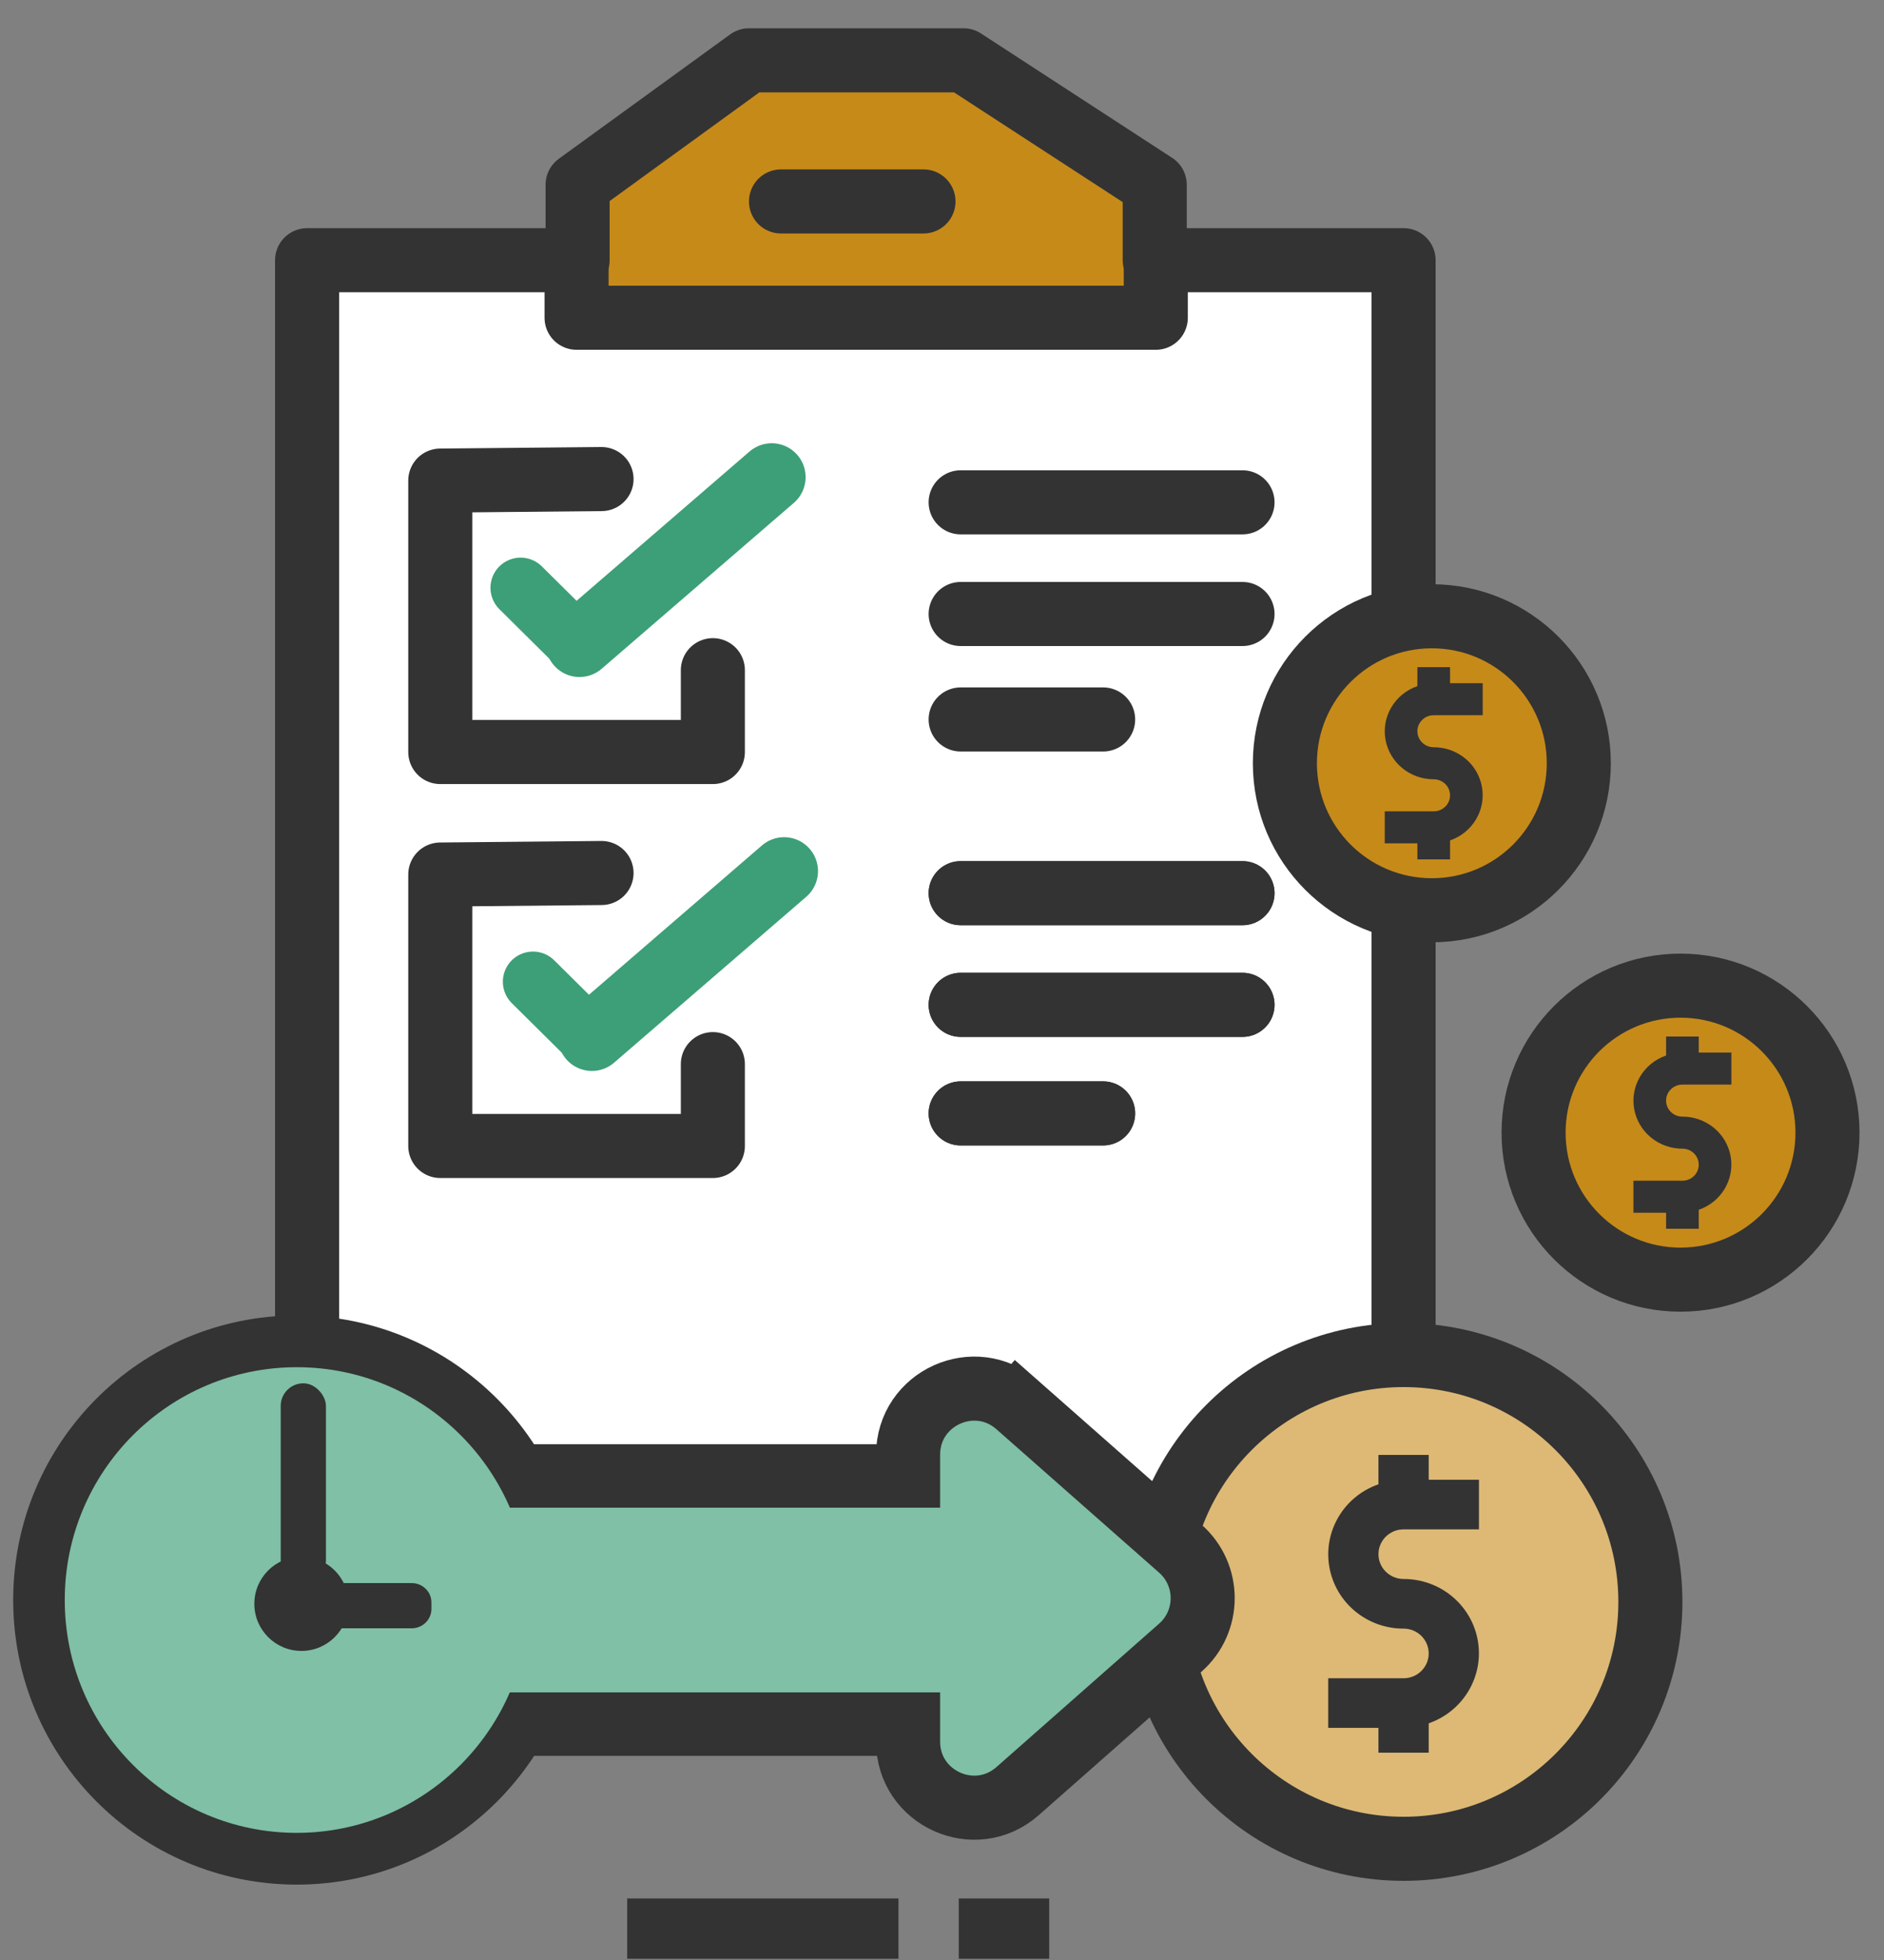 <svg width="500" height="520" viewBox="0 0 500 520" fill="none" xmlns="http://www.w3.org/2000/svg">
<rect x="0" y="0" width="500" height="520" fill="#808080" stroke="none"/>
<rect x="85.609" y="84.306" width="282.78" height="354.695" rx="11" fill="white"/>
<path d="M138.167 155.943L153.798 171.431" stroke="#3C9F78" stroke-width="16" stroke-linecap="round"/>
<path d="M204.806 126.597L153.799 170.615" stroke="#3C9F78" stroke-width="18" stroke-linecap="round"/>
<path d="M254.949 133.271C316.211 133.271 329.754 133.271 329.754 133.271" stroke="#333333" stroke-width="17" stroke-linecap="round"/>
<path d="M254.949 162.898C316.211 162.898 329.754 162.898 329.754 162.898" stroke="#333333" stroke-width="17" stroke-linecap="round"/>
<path d="M254.949 190.878C285.917 190.878 292.763 190.878 292.763 190.878" stroke="#333333" stroke-width="17" stroke-linecap="round"/>
<path d="M254.949 236.964C316.211 236.964 329.754 236.964 329.754 236.964" stroke="#333333" stroke-width="17" stroke-linecap="round"/>
<path d="M254.949 266.591C316.211 266.591 329.754 266.591 329.754 266.591" stroke="#333333" stroke-width="17" stroke-linecap="round"/>
<path d="M254.949 295.394C285.917 295.394 292.763 295.394 292.763 295.394" stroke="#333333" stroke-width="17" stroke-linecap="round"/>
<path d="M254.949 236.964C316.211 236.964 329.754 236.964 329.754 236.964" stroke="#333333" stroke-width="17" stroke-linecap="round"/>
<path d="M254.949 266.591C316.211 266.591 329.754 266.591 329.754 266.591" stroke="#333333" stroke-width="17" stroke-linecap="round"/>
<path d="M254.949 295.394C285.917 295.394 292.763 295.394 292.763 295.394" stroke="#333333" stroke-width="17" stroke-linecap="round"/>
<path d="M159.644 127.099L116.848 127.504V199.519H189.187V177.805" stroke="#333333" stroke-width="17" stroke-linecap="round" stroke-linejoin="round"/>
<path d="M141.454 260.458L157.085 275.946" stroke="#3C9F78" stroke-width="16" stroke-linecap="round"/>
<path d="M208.093 231.112L157.086 275.131" stroke="#3C9F78" stroke-width="18" stroke-linecap="round"/>
<path d="M159.644 231.615L116.848 232.02V304.035H189.187V282.32" stroke="#333333" stroke-width="17" stroke-linecap="round" stroke-linejoin="round"/>
<rect x="88.076" y="74.43" width="68.229" height="20.574" fill="white"/>
<rect x="300.16" y="73.607" width="68.229" height="20.574" fill="white"/>
<path fill-rule="evenodd" clip-rule="evenodd" d="M157.853 85.128H306.738V51.655L255.885 18.368L201.214 16.823L153.018 55.263L157.853 85.128Z" fill="#C68A19"/>
<path d="M207.271 53.445C238.239 53.445 245.085 53.445 245.085 53.445" stroke="#333333" stroke-width="17" stroke-linecap="round"/>
<path fill-rule="evenodd" clip-rule="evenodd" d="M81.5 69.037V439H372.5V69.037H306.455V49.008L255.706 16L198.777 16L153.295 49.008V69.037H81.5Z" stroke="#333333" stroke-width="17" stroke-linecap="round" stroke-linejoin="round"/>
<path d="M153.018 69.492V84.305H306.738V69.492" stroke="#333333" stroke-width="17" stroke-linecap="round" stroke-linejoin="round"/>
<circle cx="372.5" cy="425" r="65.5" fill="#DDB975" stroke="#333333" stroke-width="17"/>
<path d="M379.167 386H365.833V393.795C356.656 396.987 351.149 406.249 352.797 415.718C354.446 425.187 362.77 432.102 372.5 432.083C376.182 432.083 379.167 435.031 379.167 438.667C379.167 442.303 376.182 445.25 372.5 445.25H352.5V458.417H365.833V465H379.167V457.205C388.344 454.013 393.851 444.751 392.203 435.282C390.554 425.813 382.23 418.898 372.5 418.917C368.818 418.917 365.833 415.969 365.833 412.333C365.833 408.697 368.818 405.75 372.5 405.75H392.5V392.583H379.167V386Z" fill="#333333"/>
<circle cx="446" cy="300.5" r="39" fill="#C68A19" stroke="#333333" stroke-width="17"/>
<path d="M450.833 275H442.167V280.032C436.202 282.093 432.622 288.072 433.693 294.185C434.765 300.298 440.176 304.762 446.5 304.75C448.893 304.75 450.833 306.653 450.833 309C450.833 311.347 448.893 313.25 446.5 313.25H433.5V321.75H442.167V326H450.833V320.968C456.798 318.907 460.378 312.928 459.307 306.815C458.235 300.702 452.824 296.238 446.5 296.25C444.107 296.25 442.167 294.347 442.167 292C442.167 289.653 444.107 287.75 446.5 287.75H459.5V279.25H450.833V275Z" fill="#333333"/>
<circle cx="380" cy="202.5" r="39" fill="#C68A19" stroke="#333333" stroke-width="17"/>
<path d="M384.833 177H376.167V182.032C370.202 184.093 366.622 190.072 367.693 196.185C368.765 202.298 374.176 206.762 380.5 206.75C382.893 206.75 384.833 208.653 384.833 211C384.833 213.347 382.893 215.25 380.5 215.25H367.5V223.75H376.167V228H384.833V222.968C390.798 220.907 394.378 214.928 393.307 208.815C392.235 202.702 386.824 198.238 380.5 198.25C378.107 198.25 376.167 196.347 376.167 194C376.167 191.653 378.107 189.75 380.5 189.75H393.5V181.25H384.833V177Z" fill="#333333"/>
<rect x="138.961" y="391.659" width="142.04" height="65.683" fill="#7FC0A6" stroke="#333333" stroke-width="17"/>
<ellipse cx="78.772" cy="424.5" rx="68.428" ry="68.636" fill="#7FC0A6"/>
<path fill-rule="evenodd" clip-rule="evenodd" d="M3.5 424.5C3.5 382.803 37.2 349 78.771 349C120.321 349.049 153.992 382.823 154.041 424.5C154.041 466.197 120.341 500 78.771 500C37.2 500 3.5 466.197 3.5 424.5ZM17.186 424.5C17.186 458.616 44.758 486.273 78.771 486.273C112.768 486.235 140.318 458.6 140.356 424.5C140.356 390.384 112.783 362.727 78.771 362.727C44.758 362.727 17.186 390.384 17.186 424.5Z" fill="#333333"/>
<rect x="74.5" y="367" width="12" height="53" rx="6" fill="#333333"/>
<path fill-rule="evenodd" clip-rule="evenodd" d="M114.5 425.143V426.857C114.5 429.697 112.149 432 109.25 432H84.75C81.85 432 79.5 429.697 79.5 426.857V425.143C79.5 422.303 81.85 420 84.75 420H109.25C112.149 420 114.5 422.303 114.5 425.143Z" fill="#333333"/>
<circle cx="80" cy="425.5" r="12.5" fill="#333333"/>
<path d="M270.071 372.813L264.45 379.189L270.071 372.813C258.769 362.852 241 370.876 241 385.941V462.059C241 477.124 258.769 485.149 270.071 475.188L313.253 437.129C321.158 430.161 321.158 417.839 313.253 410.872L270.071 372.813Z" fill="#7FC0A6" stroke="#333333" stroke-width="17"/>
<rect x="117.5" y="400" width="148" height="49" fill="#7FC0A6"/>
<path d="M278.449 519.673H254.449V503.673H278.449V519.673Z" fill="#333333"/>
<path d="M238.449 519.673H166.449V503.673H238.449V519.673Z" fill="#333333"/>
</svg>
